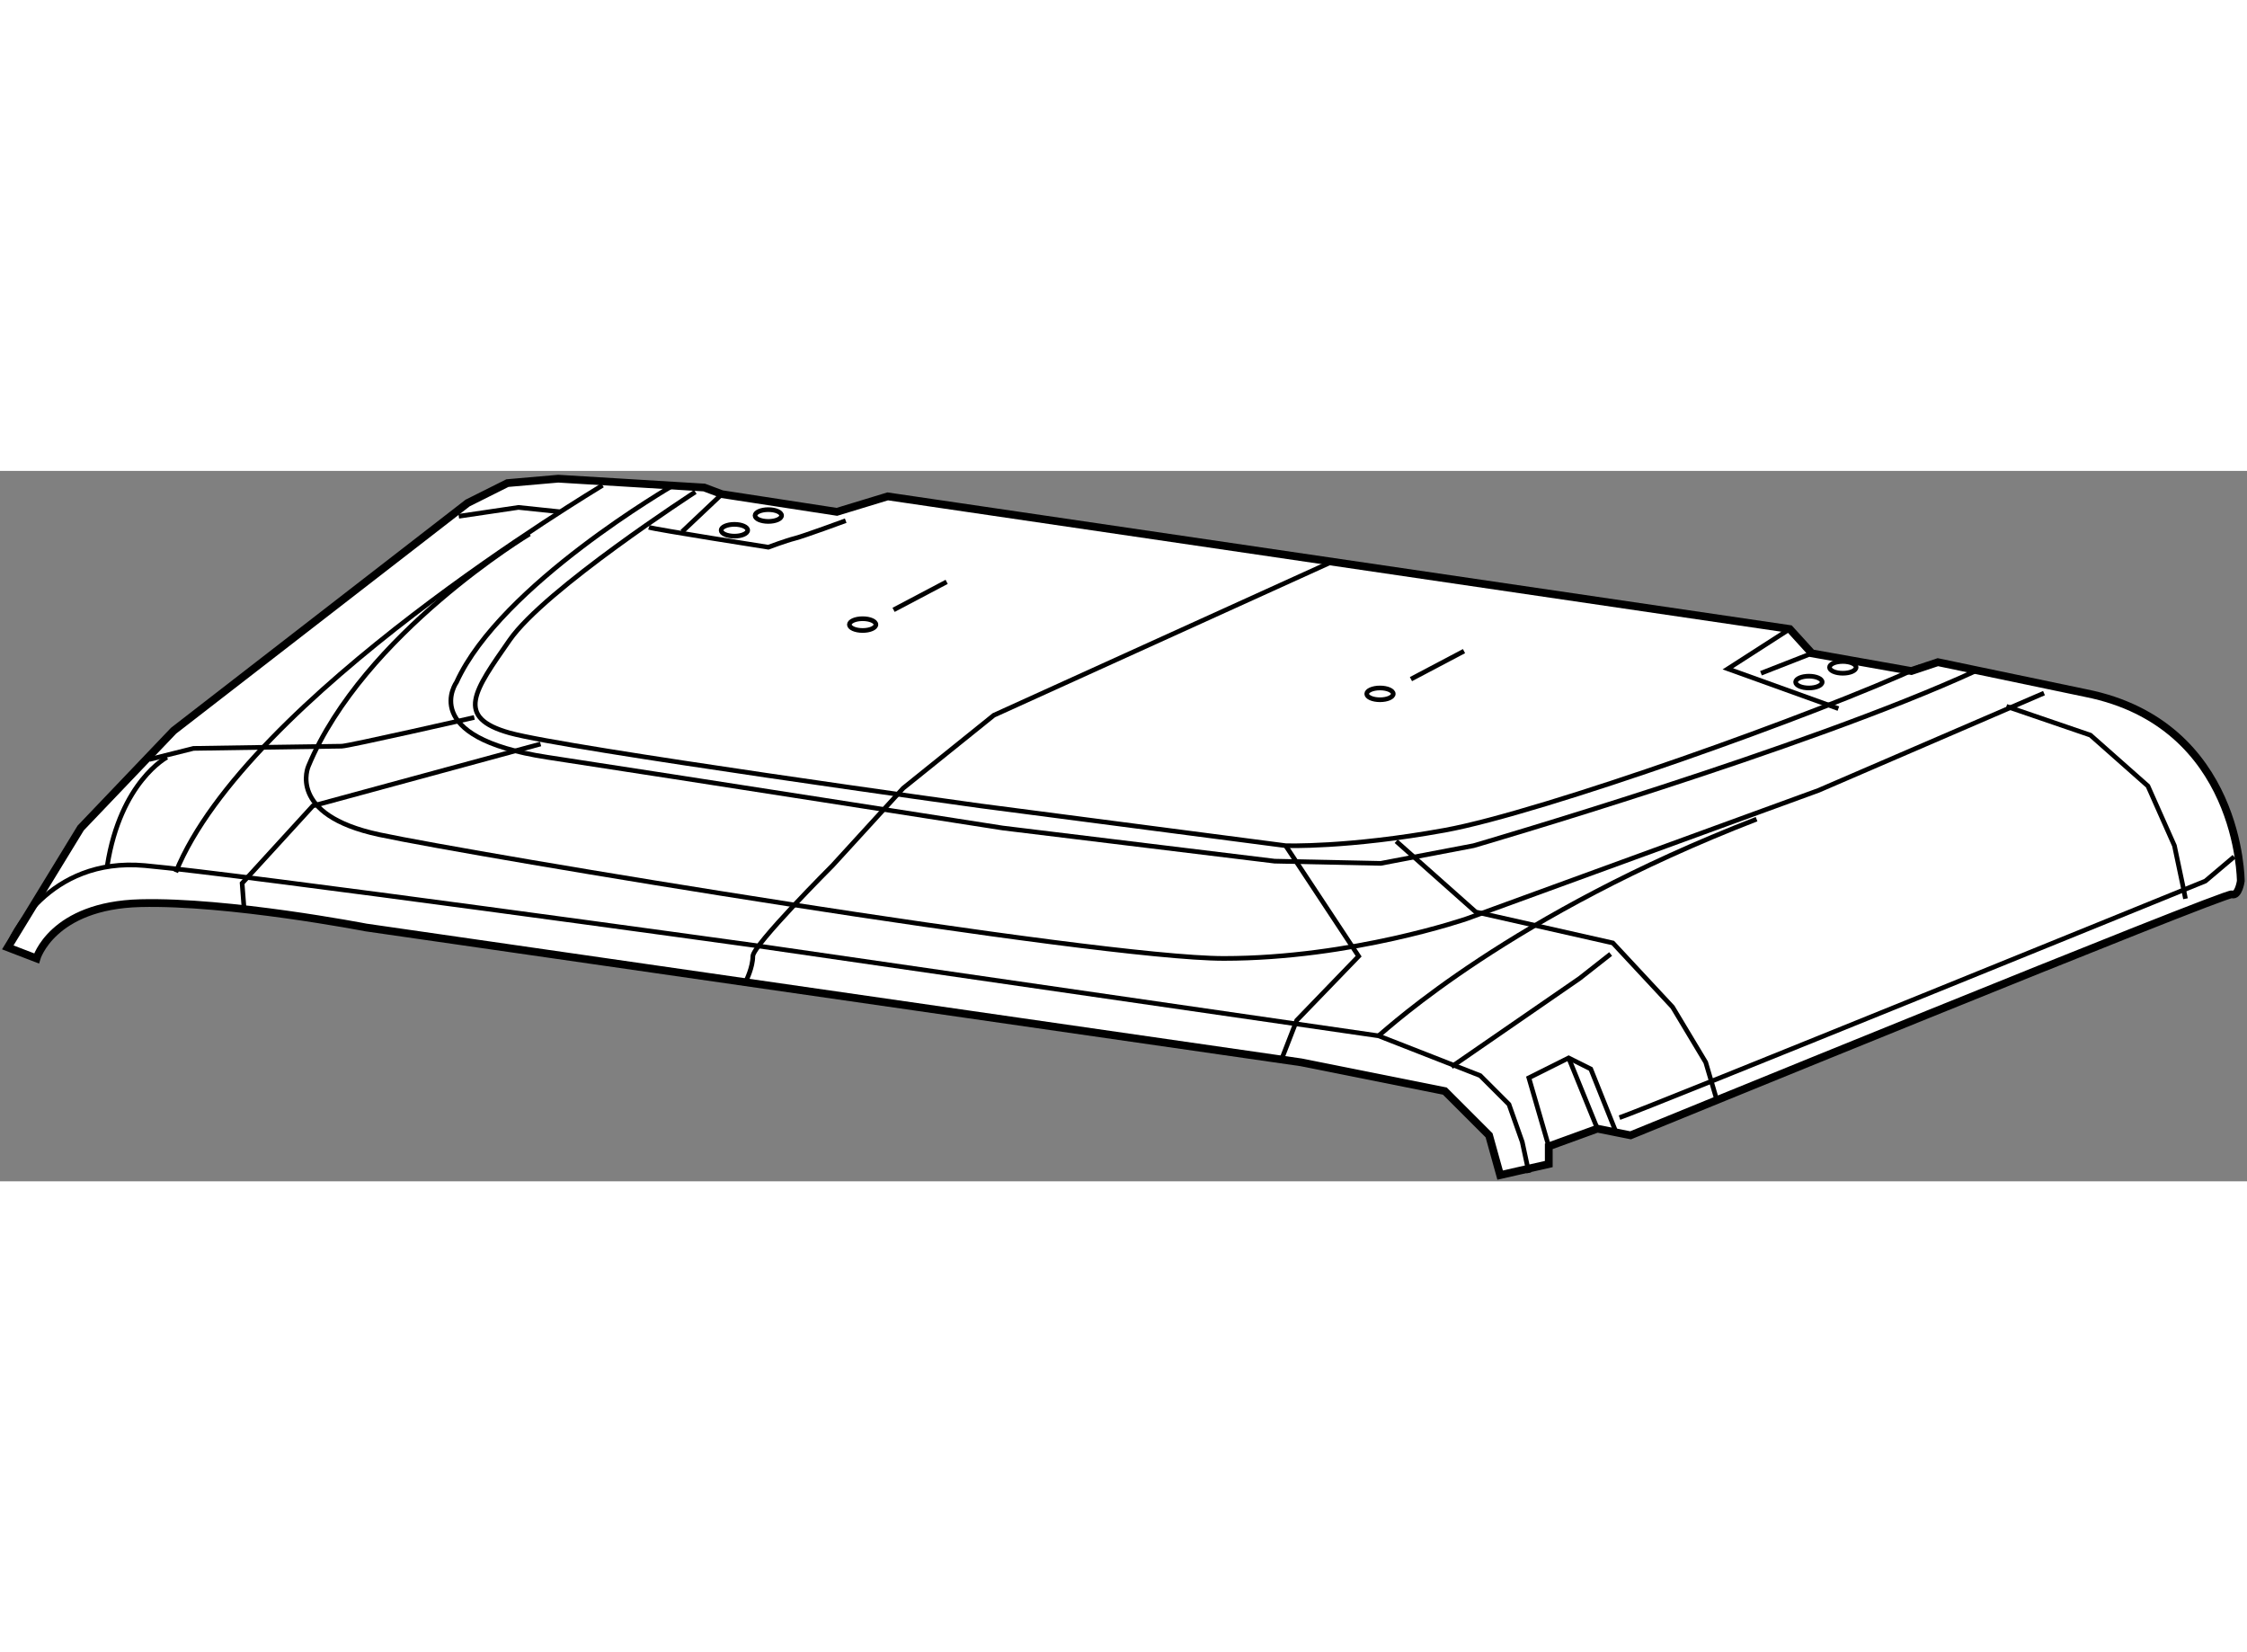 <?xml version="1.0" encoding="utf-8"?>
<!-- Generator: Adobe Illustrator 15.1.0, SVG Export Plug-In . SVG Version: 6.00 Build 0)  -->
<!DOCTYPE svg PUBLIC "-//W3C//DTD SVG 1.1//EN" "http://www.w3.org/Graphics/SVG/1.1/DTD/svg11.dtd">
<svg version="1.1" xmlns="http://www.w3.org/2000/svg" xmlns:xlink="http://www.w3.org/1999/xlink" x="0px" y="0px" width="244.8px"
	 height="180px" viewBox="86.714 32.396 144.526 45.694" enable-background="new 0 0 244.8 180" xml:space="preserve">
	
<rect x="86.714" y="32.396" width="144.526" height="45.694" fill="#808080" stroke="none"/>
	
<g><path fill="#FFFFFF" stroke="#000000" stroke-width="0.5" d="M87.214,63.043l1.849,0.711c0,0,0.995-3.413,6.684-3.555
				c5.688-0.142,14.504,1.564,14.504,1.564l60.152,8.674l9.243,1.849l2.844,2.844l0.712,2.56l3.128-0.711v-1.138l3.129-1.138
				l2.133,0.427c0,0,38.253-15.642,38.679-15.5c0.427,0.142,0.569-0.853,0.569-0.853s0-10.096-9.954-12.087l-9.528-1.991
				l-1.706,0.569l-6.399-1.138l-1.422-1.564l-58.019-8.532l-3.27,0.995l-7.395-1.137l-1.138-0.427l-9.386-0.569l-3.271,0.285
				l-2.56,1.28L97.879,49.107l-5.973,6.257L87.214,63.043z"></path><path fill="none" stroke="#000000" stroke-width="0.3" d="M87.214,63.043c0.142-0.569,2.56-5.83,8.817-5.261
				c6.257,0.568,39.105,5.119,39.105,5.119l40.244,5.83l6.541,2.56l1.849,1.849l0.854,2.417l0.427,1.991"></path><polyline fill="none" stroke="#000000" stroke-width="0.3" points="186.329,75.842 185.05,71.434 187.609,70.154 189.031,70.865 
				190.737,75.131 		"></polyline><line fill="none" stroke="#000000" stroke-width="0.3" x1="187.609" y1="70.154" x2="189.458" y2="74.704"></line><path fill="none" stroke="#000000" stroke-width="0.3" d="M190.88,73.993c1.706-0.569,37.684-15.216,37.684-15.216l1.849-1.564"></path><path fill="none" stroke="#000000" stroke-width="0.3" d="M96.315,50.956l2.844-0.711c0,0,9.101-0.142,9.528-0.142
				c0.426,0,8.532-1.849,8.532-1.849"></path><path fill="none" stroke="#000000" stroke-width="0.3" d="M131.438,33.749c0,0-9.67,6.257-11.944,9.528
				c-2.275,3.27-3.556,4.977,0,5.973c3.555,0.995,30.289,4.692,30.289,4.692l19.624,2.56c0,0,3.981,0.143,10.238-0.995
				c6.257-1.138,24.175-7.537,30.574-10.523"></path><path fill="none" stroke="#000000" stroke-width="0.3" d="M128.452,36.025c0.427,0.142,7.68,1.28,7.68,1.28
				s1.138-0.427,1.706-0.569c0.569-0.142,3.271-1.138,3.271-1.138"></path><line fill="none" stroke="#000000" stroke-width="0.3" x1="133.145" y1="33.892" x2="130.586" y2="36.309"></line><polyline fill="none" stroke="#000000" stroke-width="0.3" points="201.829,42.566 197.848,45.126 204.958,47.685 		"></polyline><line fill="none" stroke="#000000" stroke-width="0.3" x1="203.251" y1="44.13" x2="199.98" y2="45.41"></line><path fill="none" stroke="#000000" stroke-width="0.3" d="M134.71,65.177c0,0,0.426-0.854,0.426-1.564
				c0-0.711,5.12-5.83,5.12-5.83l4.55-4.978l5.83-4.692l21.615-9.812"></path><path fill="none" stroke="#000000" stroke-width="0.3" d="M125.467,33.323c-0.427,0.284-22.895,13.651-27.446,24.885"></path><path fill="none" stroke="#000000" stroke-width="0.3" d="M97.452,50.814c0,0-2.986,1.564-3.839,6.968"></path><polyline fill="none" stroke="#000000" stroke-width="0.3" points="116.223,35.314 120.062,34.745 122.765,35.029 		"></polyline><path fill="none" stroke="#000000" stroke-width="0.3" d="M120.773,36.452c0,0-10.665,6.399-14.22,14.931
				c0,0-1.422,3.128,4.551,4.408c5.972,1.28,46.074,7.963,54.322,7.963c8.247,0,15.642-2.56,15.642-2.56l22.61-8.248l14.505-6.257"></path><polyline fill="none" stroke="#000000" stroke-width="0.3" points="102.429,60.768 102.287,58.919 106.838,53.942 121.484,49.961 
						"></polyline><path fill="none" stroke="#000000" stroke-width="0.3" d="M130.017,33.323c0,0-11.092,6.399-13.936,12.656
				c0,0-2.56,3.555,5.83,4.835c8.39,1.28,29.294,4.551,29.294,4.551l17.491,2.133l6.825,0.142l5.973-1.138
				c0,0,21.473-6.257,32.28-11.234"></path><polyline fill="none" stroke="#000000" stroke-width="0.3" points="169.407,56.502 174.1,63.612 170.118,67.736 169.123,70.296 		
				"></polyline><polyline fill="none" stroke="#000000" stroke-width="0.3" points="176.518,56.218 181.637,60.768 190.453,62.759 194.293,66.883 
				196.426,70.438 197.137,72.855 		"></polyline><path fill="none" stroke="#000000" stroke-width="0.3" d="M175.38,68.731c0.711-0.569,8.532-7.821,24.316-13.935"></path><polyline fill="none" stroke="#000000" stroke-width="0.3" points="180.072,70.723 188.32,65.034 190.31,63.47 		"></polyline><polyline fill="none" stroke="#000000" stroke-width="0.3" points="215.766,47.543 221.169,49.392 224.866,52.663 226.572,56.502 
				227.142,59.204 227.283,59.915 		"></polyline><path fill="none" stroke="#000000" stroke-width="0.3" d="M203.915,45.979c0,0.209-0.382,0.379-0.854,0.379
				c-0.471,0-0.854-0.17-0.854-0.379s0.383-0.379,0.854-0.379C203.533,45.6,203.915,45.769,203.915,45.979z"></path><path fill="none" stroke="#000000" stroke-width="0.3" d="M206.096,45.031c0,0.209-0.382,0.379-0.854,0.379
				c-0.472,0-0.854-0.169-0.854-0.379c0-0.209,0.382-0.379,0.854-0.379C205.714,44.652,206.096,44.822,206.096,45.031z"></path><path fill="none" stroke="#000000" stroke-width="0.3" d="M134.805,36.214c0,0.209-0.383,0.379-0.854,0.379
				c-0.472,0-0.854-0.17-0.854-0.379c0-0.209,0.382-0.379,0.854-0.379C134.422,35.835,134.805,36.005,134.805,36.214z"></path><path fill="none" stroke="#000000" stroke-width="0.3" d="M143.052,42.282c0,0.209-0.382,0.379-0.853,0.379
				c-0.472,0-0.854-0.17-0.854-0.379s0.382-0.379,0.854-0.379C142.67,41.903,143.052,42.072,143.052,42.282z"></path><path fill="none" stroke="#000000" stroke-width="0.3" d="M136.984,35.267c0,0.21-0.382,0.379-0.853,0.379
				c-0.472,0-0.853-0.169-0.853-0.379c0-0.209,0.382-0.379,0.853-0.379C136.602,34.887,136.984,35.057,136.984,35.267z"></path><line fill="none" stroke="#000000" stroke-width="0.3" x1="144.189" y1="41.334" x2="147.602" y2="39.533"></line><path fill="none" stroke="#000000" stroke-width="0.3" d="M176.327,46.737c0,0.21-0.382,0.379-0.852,0.379
				c-0.472,0-0.854-0.169-0.854-0.379c0-0.209,0.382-0.379,0.854-0.379C175.945,46.358,176.327,46.528,176.327,46.737z"></path><line fill="none" stroke="#000000" stroke-width="0.3" x1="177.465" y1="45.789" x2="180.878" y2="43.988"></line></g>


</svg>
